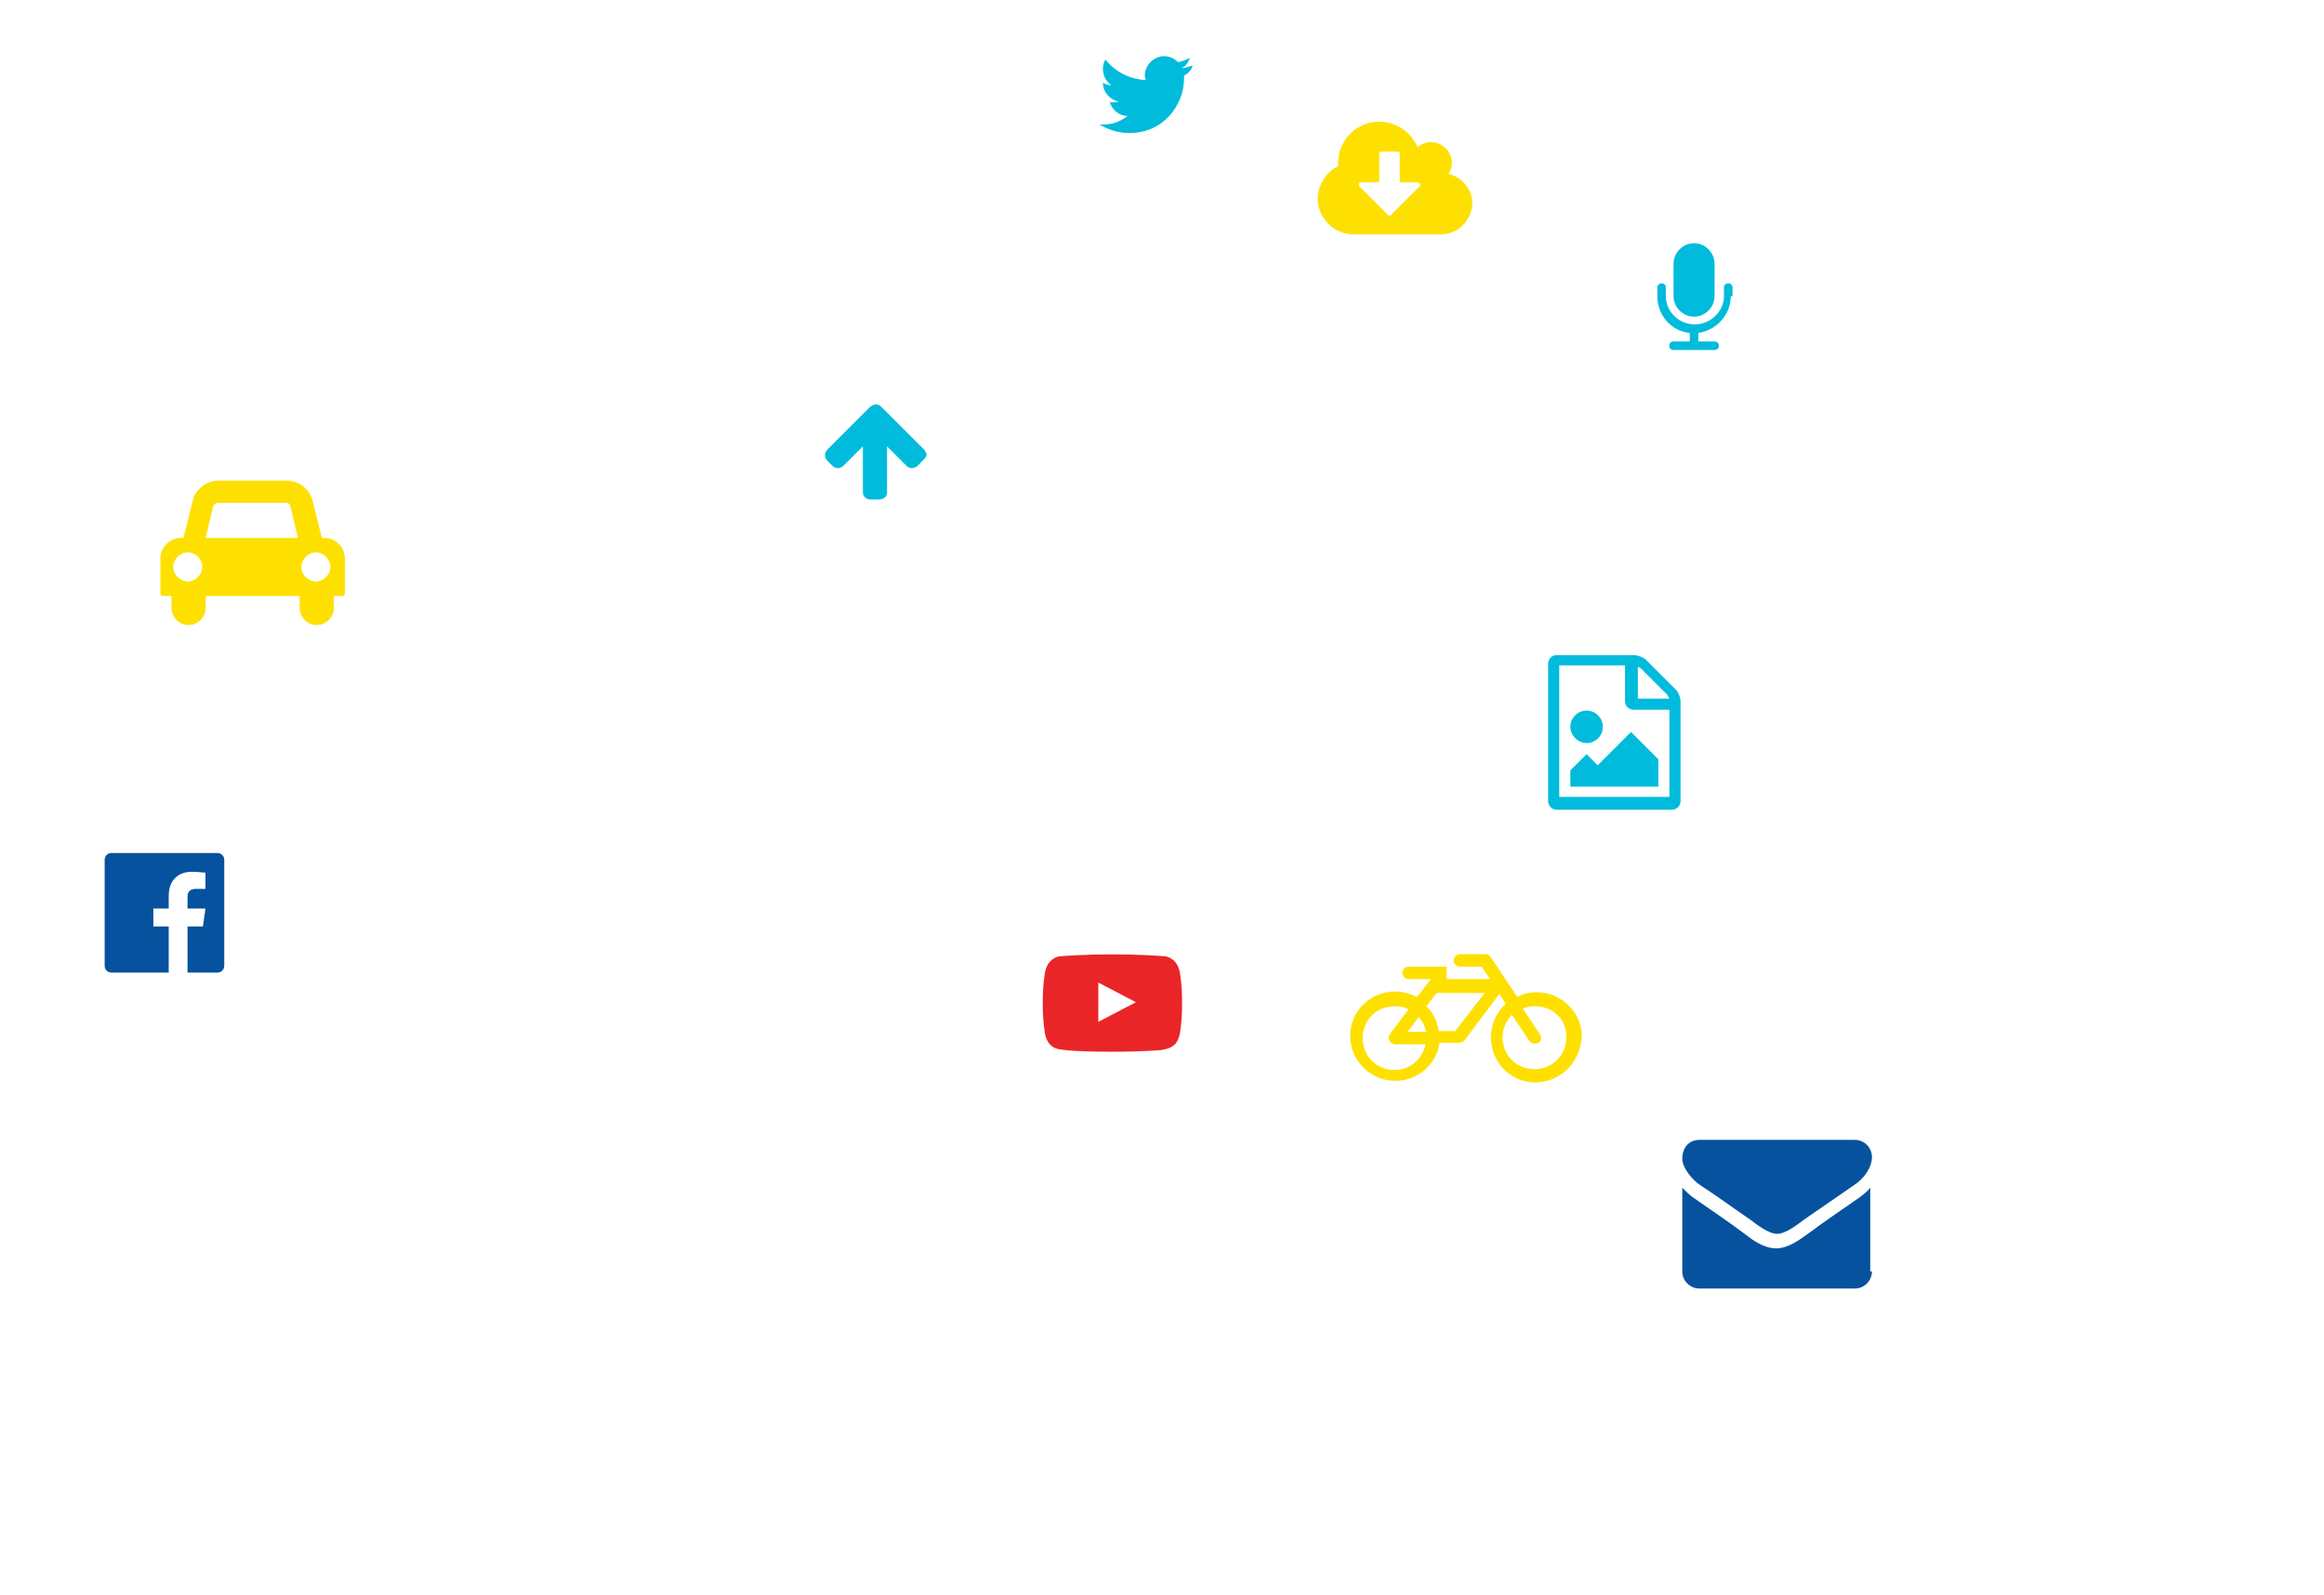 <?xml version="1.0" encoding="UTF-8" standalone="no"?>
<!-- Created with Inkscape (http://www.inkscape.org/) -->

<svg
   xmlns:dc="http://purl.org/dc/elements/1.1/"
   xmlns:cc="http://creativecommons.org/ns#"
   xmlns:rdf="http://www.w3.org/1999/02/22-rdf-syntax-ns#"
   xmlns:svg="http://www.w3.org/2000/svg"
   xmlns="http://www.w3.org/2000/svg"
   xmlns:sodipodi="http://sodipodi.sourceforge.net/DTD/sodipodi-0.dtd"
   xmlns:inkscape="http://www.inkscape.org/namespaces/inkscape"
   width="547.992mm"
   height="376.101mm"
   viewBox="0 0 547.992 376.101"
   version="1.1"
   id="svg2423"
   inkscape:version="0.92.4 (5da689c313, 2019-01-14)"
   sodipodi:docname="IoT-2.svg">
  <defs
     id="defs2417">
    <filter
       inkscape:collect="always"
       style="color-interpolation-filters:sRGB"
       id="filter1649-6"
       x="-0.228"
       width="1.456"
       y="-0.228"
       height="1.456">
      <feGaussianBlur
         inkscape:collect="always"
         stdDeviation="4.085"
         id="feGaussianBlur1651-8" />
    </filter>
    <filter
       inkscape:collect="always"
       style="color-interpolation-filters:sRGB"
       id="filter1649-63"
       x="-0.228"
       width="1.456"
       y="-0.228"
       height="1.456">
      <feGaussianBlur
         inkscape:collect="always"
         stdDeviation="4.085"
         id="feGaussianBlur1651-5" />
    </filter>
    <filter
       inkscape:collect="always"
       style="color-interpolation-filters:sRGB"
       id="filter1649-26"
       x="-0.228"
       width="1.456"
       y="-0.228"
       height="1.456">
      <feGaussianBlur
         inkscape:collect="always"
         stdDeviation="4.085"
         id="feGaussianBlur1651-38" />
    </filter>
    <filter
       inkscape:collect="always"
       style="color-interpolation-filters:sRGB"
       id="filter1649-19"
       x="-0.228"
       width="1.456"
       y="-0.228"
       height="1.456">
      <feGaussianBlur
         inkscape:collect="always"
         stdDeviation="4.085"
         id="feGaussianBlur1651-75" />
    </filter>
    <filter
       inkscape:collect="always"
       style="color-interpolation-filters:sRGB"
       id="filter1649-240"
       x="-0.228"
       width="1.456"
       y="-0.228"
       height="1.456">
      <feGaussianBlur
         inkscape:collect="always"
         stdDeviation="4.085"
         id="feGaussianBlur1651-77" />
    </filter>
    <filter
       inkscape:collect="always"
       style="color-interpolation-filters:sRGB"
       id="filter1649-1"
       x="-0.228"
       width="1.456"
       y="-0.228"
       height="1.456">
      <feGaussianBlur
         inkscape:collect="always"
         stdDeviation="4.085"
         id="feGaussianBlur1651-80" />
    </filter>
    <filter
       inkscape:collect="always"
       style="color-interpolation-filters:sRGB"
       id="filter1649-2"
       x="-0.228"
       width="1.456"
       y="-0.228"
       height="1.456">
      <feGaussianBlur
         inkscape:collect="always"
         stdDeviation="4.085"
         id="feGaussianBlur1651-3" />
    </filter>
    <filter
       inkscape:collect="always"
       style="color-interpolation-filters:sRGB"
       id="filter1649-4"
       x="-0.228"
       width="1.456"
       y="-0.228"
       height="1.456">
      <feGaussianBlur
         inkscape:collect="always"
         stdDeviation="4.085"
         id="feGaussianBlur1651-0" />
    </filter>
    <filter
       inkscape:collect="always"
       style="color-interpolation-filters:sRGB"
       id="filter1649-5"
       x="-0.228"
       width="1.456"
       y="-0.228"
       height="1.456">
      <feGaussianBlur
         inkscape:collect="always"
         stdDeviation="4.085"
         id="feGaussianBlur1651-7" />
    </filter>
    <filter
       inkscape:collect="always"
       style="color-interpolation-filters:sRGB"
       id="filter1649-3-1"
       x="-0.228"
       width="1.456"
       y="-0.228"
       height="1.456">
      <feGaussianBlur
         inkscape:collect="always"
         stdDeviation="4.085"
         id="feGaussianBlur1651-07-6" />
    </filter>
  </defs>
  <sodipodi:namedview
     id="base"
     pagecolor="#ffffff"
     bordercolor="#666666"
     borderopacity="1.0"
     inkscape:pageopacity="0.0"
     inkscape:pageshadow="2"
     inkscape:zoom="0.35"
     inkscape:cx="645.93799"
     inkscape:cy="560"
     inkscape:document-units="mm"
     inkscape:current-layer="layer1"
     showgrid="false"
     inkscape:window-width="1920"
     inkscape:window-height="1057"
     inkscape:window-x="-8"
     inkscape:window-y="-8"
     inkscape:window-maximized="1" />
  <g
     inkscape:label="Layer 1"
     inkscape:groupmode="layer"
     id="layer1"
     transform="translate(0,79.101)">
    <g
       id="g1714"
       transform="matrix(0.91,0,0,0.91,-1183.517,265.723)">
      <circle
         transform="matrix(1.757,0,0,1.757,-1472.418,295.667)"
         r="21.497"
         cy="-231.615"
         cx="1795.308"
         id="path1529-6"
         style="fill:#ffffff;fill-opacity:1;stroke:none;stroke-width:0.265;stroke-opacity:1;filter:url(#filter1649-5)" />
      <path
         inkscape:export-ydpi="900"
         inkscape:export-xdpi="900"
         style="fill:#fee000;stroke-width:1.248"
         inkscape:connector-curvature="0"
         class="st7"
         d="m 1698.365,-98.42 c -6.446,0 -11.482,-5.237 -11.482,-11.683 0,-3.424 1.41,-6.446 3.828,-8.662 l -1.612,-2.619 -9.064,12.086 c -0.402,0.403 -0.806,0.604 -1.41,0.604 h -5.036 c -0.805,5.64 -5.64,9.871 -11.482,9.871 -6.446,0 -11.683,-5.237 -11.683,-11.683 0,-6.446 5.237,-11.482 11.683,-11.482 2.015,0 3.827,0.604 5.64,1.41 l 3.626,-4.633 h -5.842 c -0.805,0 -1.611,-0.806 -1.611,-1.611 0,-0.806 0.806,-1.612 1.611,-1.612 h 9.871 v 3.223 h 11.28 l -2.216,-3.223 h -5.64 c -0.806,0 -1.612,-0.806 -1.612,-1.612 0,-0.806 0.806,-1.611 1.612,-1.611 h 6.647 c 0.604,0 1.007,0.202 1.41,0.806 l 6.849,10.273 c 1.41,-0.806 3.223,-1.209 5.036,-1.209 6.446,0 11.684,5.237 11.684,11.482 -0.402,6.849 -5.64,11.885 -12.086,11.885 z m -36.259,-9.87 c -1.41,0 -2.216,-1.612 -1.41,-2.619 l 4.834,-6.446 c -1.007,-0.604 -2.216,-0.806 -3.626,-0.806 -4.633,0 -8.259,3.626 -8.259,8.259 0,4.633 3.626,8.259 8.259,8.259 4.029,0 7.252,-2.82 8.057,-6.647 z m 8.058,-3.223 c -0.402,-1.41 -1.007,-2.82 -2.015,-3.827 l -2.82,3.827 z m 15.108,-10.072 h -12.489 l -2.619,3.424 c 1.813,1.611 2.82,4.029 3.223,6.446 h 4.23 z m 13.094,3.424 c -1.209,0 -2.216,0.202 -3.223,0.604 l 4.432,6.647 c 0.604,0.806 0.402,1.813 -0.402,2.216 -0.203,0.202 -0.604,0.202 -1.007,0.202 -0.604,0 -1.008,-0.202 -1.41,-0.806 l -4.432,-6.647 c -1.41,1.41 -2.417,3.626 -2.417,5.842 0,4.633 3.626,8.259 8.259,8.259 4.633,0 8.259,-3.626 8.259,-8.259 0.203,-4.432 -3.425,-8.058 -8.058,-8.058 z"
         id="path5399" />
    </g>
    <g
       id="g1725"
       transform="matrix(1,0,0,1,-1237.109,440.995)">
      <circle
         transform="matrix(1.44,0,0,1.44,-928.149,100.98)"
         r="21.497"
         cy="-231.615"
         cx="1795.308"
         id="path1529-9"
         style="fill:#ffffff;fill-opacity:1;stroke:none;stroke-width:0.265;stroke-opacity:1;filter:url(#filter1649-4)" />
      <g
         transform="translate(1.058)"
         id="g1720">
        <path
           id="path5435"
           d="m 1673.219,-240.605 c -3.827,2.619 -7.856,5.439 -11.684,8.058 -1.611,1.209 -4.432,3.424 -6.446,3.424 v 0 0 c -2.014,0 -4.834,-2.216 -6.446,-3.424 -3.827,-2.619 -7.655,-5.439 -11.683,-8.058 -1.813,-1.209 -4.23,-4.029 -4.23,-6.245 0,-2.417 1.41,-4.432 4.029,-4.432 h 36.662 c 2.216,0 4.029,1.813 4.029,4.029 0,2.619 -2.015,5.237 -4.23,6.647 z m 4.23,20.345 c 0,2.216 -1.813,4.029 -4.029,4.029 h -36.662 c -2.216,0 -4.029,-1.813 -4.029,-4.029 v -19.741 c 0.806,0.806 1.612,1.612 2.418,2.216 4.029,2.82 8.259,5.64 12.288,8.662 2.014,1.612 4.633,3.424 7.453,3.424 v 0 0 c 2.619,0 5.238,-1.813 7.453,-3.424 4.029,-3.022 8.259,-5.842 12.288,-8.662 0.805,-0.604 1.813,-1.41 2.417,-2.216 v 19.741 z"
           class="st0"
           inkscape:connector-curvature="0"
           style="fill:#06529e;stroke-width:1.248"
           inkscape:export-xdpi="900"
           inkscape:export-ydpi="900" />
      </g>
    </g>
    <g
       id="g1706"
       transform="matrix(1,0,0,1,-1394.332,106.842)">
      <circle
         transform="matrix(1.335,0,0,1.335,-942.797,255.409)"
         r="21.497"
         cy="-231.615"
         cx="1795.308"
         id="path1529-66"
         style="fill:#ffffff;fill-opacity:1;stroke:none;stroke-width:0.265;stroke-opacity:1;filter:url(#filter1649-2)" />
      <path
         inkscape:export-ydpi="900"
         inkscape:export-xdpi="900"
         style="fill:#fee000;stroke-width:1.248"
         inkscape:connector-curvature="0"
         class="st7"
         d="m 1475.661,-46 c 0,0.403 -0.203,0.604 -0.604,0.604 h -2.014 v 2.82 c 0,2.216 -1.813,4.029 -4.029,4.029 -2.216,0 -4.029,-1.813 -4.029,-4.029 v -2.82 h -22.158 v 2.82 c 0,2.216 -1.813,4.029 -4.029,4.029 -2.216,0 -4.028,-1.813 -4.028,-4.029 v -2.82 h -2.014 c -0.402,0 -0.605,-0.202 -0.605,-0.604 v -8.259 c 0,-2.619 2.216,-4.835 4.834,-4.835 h 0.604 l 2.216,-8.863 c 0.604,-2.619 3.223,-4.633 6.043,-4.633 h 16.115 c 2.82,0 5.439,2.014 6.043,4.633 l 2.216,8.863 h 0.604 c 2.619,0 4.835,2.216 4.835,4.835 z m -37.065,-9.669 c -1.813,0 -3.425,1.612 -3.425,3.424 0,1.813 1.611,3.424 3.425,3.424 1.813,0 3.424,-1.612 3.424,-3.424 0,-1.813 -1.41,-3.424 -3.424,-3.424 z m 25.985,-3.424 -1.813,-7.655 c 0,-0.202 -0.403,-0.604 -0.806,-0.604 h -16.518 c -0.203,0 -0.604,0.403 -0.806,0.604 l -1.813,7.655 z m 4.23,3.424 c -1.813,0 -3.424,1.612 -3.424,3.424 0,1.813 1.611,3.424 3.424,3.424 1.813,0 3.425,-1.612 3.425,-3.424 0,-1.813 -1.612,-3.424 -3.425,-3.424 z"
         id="path5411" />
    </g>
    <g
       id="g1753"
       transform="matrix(1,0,0,1,-1482.369,217.769)">
      <circle
         transform="matrix(1.229,0,0,1.229,-345.419,160.512)"
         r="21.497"
         cy="-231.615"
         cx="1795.308"
         id="path1529-1"
         style="fill:#ffffff;fill-opacity:1;stroke:none;stroke-width:0.265;stroke-opacity:1;filter:url(#filter1649-1)" />
      <path
         inkscape:export-ydpi="900"
         inkscape:export-xdpi="900"
         style="fill:#00bbdc;stroke-width:1.248"
         inkscape:connector-curvature="0"
         class="st1"
         d="m 1878.638,-131.303 v 23.367 c 0,1.007 -0.806,2.014 -2.015,2.014 h -27.194 c -1.008,0 -2.014,-0.806 -2.014,-2.014 v -32.432 c 0,-1.007 0.805,-2.014 2.014,-2.014 h 18.129 c 1.008,0 2.619,0.604 3.223,1.41 l 6.245,6.245 c 1.007,0.806 1.611,2.216 1.611,3.424 z m -2.619,1.813 h -8.461 c -1.007,0 -2.014,-0.806 -2.014,-2.014 v -8.46 h -15.511 v 31.022 h 25.986 z m -23.367,4.029 c 0,-2.216 1.813,-3.827 3.827,-3.827 2.216,0 3.828,1.813 3.828,3.827 0,2.216 -1.813,3.827 -3.828,3.827 -2.014,0 -3.827,-1.813 -3.827,-3.827 z m 20.748,14.101 h -20.748 v -3.827 l 3.827,-3.827 2.619,2.619 7.856,-7.856 6.446,6.446 z m -5.036,-20.748 h 7.655 c -0.203,-0.403 -0.403,-0.604 -0.403,-0.806 l -6.244,-6.245 c -0.203,-0.202 -0.402,-0.403 -0.806,-0.403 v 7.453 z"
         id="path5441" />
    </g>
    <g
       id="g1987"
       transform="matrix(1,0,0,1,-1239.005,205.007)">
      <circle
         inkscape:transform-center-y="-50.58415"
         inkscape:transform-center-x="-70.421017"
         transform="matrix(1.106,0,0,1.106,-476.948,-5.733)"
         r="21.497"
         cy="-231.615"
         cx="1795.308"
         id="path1529-91"
         style="fill:#ffffff;fill-opacity:1;stroke:none;stroke-width:0.265;stroke-opacity:1;filter:url(#filter1649-240)" />
      <path
         inkscape:export-ydpi="900"
         inkscape:export-xdpi="900"
         style="fill:#00bbdc;stroke-width:1.248"
         inkscape:connector-curvature="0"
         class="st1"
         d="m 1518.205,-266.231 c 0,0.202 0,0.403 0,0.604 0,6.043 -4.633,12.892 -12.892,12.892 -2.619,0 -5.036,-0.806 -7.05,-2.014 0.402,0 0.805,0 1.007,0 2.216,0 4.029,-0.806 5.641,-2.014 -2.015,0 -3.626,-1.41 -4.231,-3.223 0.203,0 0.605,0 0.806,0 0.402,0 0.806,0 1.208,-0.202 -2.015,-0.403 -3.626,-2.216 -3.626,-4.432 0,0 0,0 0,0 0.605,0.403 1.209,0.604 2.015,0.604 -1.209,-0.806 -2.015,-2.216 -2.015,-3.827 0,-0.806 0.203,-1.612 0.605,-2.216 2.216,2.82 5.64,4.633 9.467,4.835 0,-0.403 -0.203,-0.604 -0.203,-1.007 0,-2.417 2.014,-4.633 4.633,-4.633 1.209,0 2.417,0.604 3.223,1.41 1.007,-0.202 2.014,-0.604 2.82,-1.007 -0.402,1.007 -1.007,2.014 -2.014,2.417 1.007,0 1.813,-0.403 2.619,-0.604 -0.203,1.007 -1.007,1.813 -2.014,2.417 z"
         id="path5495" />
    </g>
    <g
       id="g1827"
       transform="matrix(1,0,0,1,-999.551,128.819)">
      <circle
         transform="matrix(1.229,0,0,1.229,-1164.525,289.497)"
         r="21.497"
         cy="-231.615"
         cx="1795.308"
         id="path1529-62"
         style="fill:#ffffff;fill-opacity:1;stroke:none;stroke-width:0.265;stroke-opacity:1;filter:url(#filter1649-19)" />
      <g
         transform="translate(-1.102,1.102)"
         id="g1822">
        <path
           id="path5465"
           d="M 1053.532,-6.25 V 18.729 c 0,0.806 -0.604,1.612 -1.612,1.612 h -7.05 V 9.463 h 3.626 l 0.604,-4.23 h -4.23 v -2.619 c 0,-1.209 0.402,-2.014 2.014,-2.014 h 2.216 V -3.228 c -0.402,0 -1.813,-0.202 -3.223,-0.202 -3.223,0 -5.439,2.014 -5.439,5.64 v 3.022 h -3.626 v 4.23 h 3.626 V 20.34 h -13.496 c -0.806,0 -1.612,-0.604 -1.612,-1.612 V -6.25 c 0,-0.806 0.605,-1.612 1.612,-1.612 h 24.978 c 1.008,0 1.612,0.806 1.612,1.612 z"
           class="st0"
           inkscape:connector-curvature="0"
           style="fill:#06529e;stroke-width:1.248"
           inkscape:export-xdpi="900"
           inkscape:export-ydpi="900" />
      </g>
    </g>
    <g
       id="g2047"
       transform="matrix(0.943,0,0,0.943,-1073.835,260.336)">
      <circle
         transform="matrix(1.229,0,0,1.229,-849.23,37.04)"
         r="21.497"
         cy="-231.615"
         cx="1795.308"
         id="path1529-96"
         style="fill:#ffffff;fill-opacity:1;stroke:none;stroke-width:0.265;stroke-opacity:1;filter:url(#filter1649-26)" />
      <path
         inkscape:export-ydpi="900"
         inkscape:export-xdpi="900"
         style="fill:#00bbdc;stroke-width:1.248"
         inkscape:connector-curvature="0"
         class="st1"
         d="m 1369.412,-244.702 -1.209,1.209 c -0.402,0.403 -1.008,0.604 -1.41,0.604 -0.604,0 -1.007,-0.202 -1.41,-0.604 l -4.834,-4.835 v 11.482 c 0,1.209 -1.008,1.813 -2.015,1.813 h -2.014 c -1.209,0 -2.014,-0.806 -2.014,-1.813 v -11.482 l -4.834,4.835 c -0.402,0.403 -1.008,0.604 -1.41,0.604 -0.604,0 -1.008,-0.202 -1.41,-0.604 l -1.209,-1.209 c -0.402,-0.403 -0.604,-1.007 -0.604,-1.41 0,-0.403 0.203,-1.007 0.604,-1.41 l 10.676,-10.676 c 0.402,-0.403 1.007,-0.604 1.41,-0.604 0.604,0 1.007,0.202 1.41,0.604 l 10.676,10.676 c 0.402,0.403 0.604,1.007 0.604,1.41 0,0.403 -0.604,1.007 -1.007,1.41 z"
         id="path5369" />
    </g>
    <g
       id="g2043"
       transform="matrix(1,0,0,1,-1170.144,149.072)">
      <circle
         transform="matrix(1.229,0,0,1.229,-705.914,100.981)"
         r="21.497"
         cy="-231.615"
         cx="1795.308"
         id="path1529-84"
         style="fill:#ffffff;fill-opacity:1;stroke:none;stroke-width:0.265;stroke-opacity:1;filter:url(#filter1649-63)" />
      <path
         inkscape:export-ydpi="900"
         inkscape:export-xdpi="900"
         style="fill:#fee000;stroke-width:1.248"
         inkscape:connector-curvature="0"
         class="st7"
         d="m 1509.863,-172.892 h -20.547 c -4.633,0 -8.46,-3.827 -8.46,-8.46 0,-3.223 2.014,-6.245 4.834,-7.655 0,-0.202 0,-0.604 0,-0.806 0,-5.439 4.432,-9.669 9.669,-9.669 4.029,0 7.453,2.417 9.065,6.043 0.806,-0.806 2.014,-1.209 3.223,-1.209 2.618,0 4.834,2.216 4.834,4.835 0,1.007 -0.203,1.813 -0.806,2.619 3.223,0.806 5.64,3.626 5.64,7.05 -0.203,4.029 -3.424,7.252 -7.453,7.252 z m -5.439,-12.288 h -4.23 v -6.647 c 0,-0.403 -0.203,-0.604 -0.604,-0.604 h -3.626 c -0.402,0 -0.604,0.202 -0.604,0.604 v 6.647 h -4.23 c -0.402,0 -0.604,0.202 -0.604,0.604 0,0.202 0,0.403 0.203,0.403 l 6.647,6.648 c 0.203,0.202 0.203,0.202 0.402,0.202 0.203,0 0.402,0 0.402,-0.202 l 6.648,-6.648 c 0.203,-0.202 0.203,-0.202 0.203,-0.403 0,-0.202 -0.402,-0.604 -0.604,-0.604 z"
         id="path5423" />
    </g>
    <g
       id="g1213">
      <circle
         transform="matrix(1.229,0,0,1.229,-1942.182,442.083)"
         r="21.497"
         cy="-231.615"
         cx="1795.308"
         id="path1529-5"
         style="fill:#ffffff;fill-opacity:1;stroke:none;stroke-width:0.265;stroke-opacity:1;filter:url(#filter1649-6)" />
      <path
         inkscape:export-ydpi="900"
         inkscape:export-xdpi="900"
         style="fill:#ea2527;stroke-width:1.248"
         inkscape:connector-curvature="0"
         class="st5"
         d="m 273.886,146.367 c 0.605,0 2.015,0 3.223,1.41 0,0 1.007,1.007 1.208,3.223 0.402,2.619 0.402,5.237 0.402,5.237 v 2.417 c 0,0 0,2.619 -0.402,5.237 -0.203,2.216 -1.208,3.223 -1.208,3.223 -1.209,1.209 -2.619,1.209 -3.223,1.41 0,0 -4.633,0.403 -11.482,0.403 -8.662,0 -11.28,-0.403 -11.28,-0.403 -0.806,-0.202 -2.417,0 -3.626,-1.41 0,0 -1.007,-1.007 -1.209,-3.223 -0.402,-2.619 -0.402,-5.237 -0.402,-5.237 v -2.417 c 0,0 0,-2.619 0.402,-5.237 0.203,-2.216 1.209,-3.223 1.209,-3.223 1.209,-1.41 2.619,-1.41 3.223,-1.41 0,0 4.633,-0.403 11.482,-0.403 7.051,0 11.684,0.403 11.684,0.403 z m -6.043,10.878 -8.863,-4.633 v 9.266 z"
         id="path5507" />
    </g>
    <g
       id="g1169"
       transform="translate(-55.94,68.792)">
      <circle
         transform="matrix(1.229,0,0,1.229,-1751.239,206.688)"
         r="21.497"
         cy="-231.615"
         cx="1795.308"
         id="path1529-49-9"
         style="fill:#ffffff;fill-opacity:1;stroke:none;stroke-width:0.265;stroke-opacity:1;filter:url(#filter1649-3-1)" />
      <path
         inkscape:export-ydpi="900"
         inkscape:export-xdpi="900"
         style="fill:#00bbdc;stroke-width:1.248"
         inkscape:connector-curvature="0"
         class="st1"
         d="m 464.055,-78.045 c 0,4.432 -3.424,8.058 -7.655,8.662 v 2.014 h 3.827 c 0.604,0 1.008,0.403 1.008,1.007 0,0.604 -0.402,1.007 -1.008,1.007 h -9.669 c -0.605,0 -1.007,-0.403 -1.007,-1.007 0,-0.604 0.402,-1.007 1.007,-1.007 h 3.827 v -2.014 c -4.432,-0.403 -7.655,-4.23 -7.655,-8.662 v -2.014 c 0,-0.604 0.402,-1.007 1.008,-1.007 0.604,0 1.007,0.403 1.007,1.007 v 2.014 c 0,3.626 3.022,6.647 6.849,6.647 3.626,0 6.849,-3.022 6.849,-6.647 v -2.014 c 0,-0.604 0.403,-1.007 1.007,-1.007 0.604,0 1.008,0.403 1.008,1.007 v 2.014 z m -3.828,0 c 0,2.619 -2.215,4.835 -4.834,4.835 -2.619,0 -4.835,-2.216 -4.835,-4.835 v -7.655 c 0,-2.619 2.216,-4.835 4.835,-4.835 2.619,0 4.834,2.216 4.834,4.835 z"
         id="path5477" />
    </g>
  </g>
</svg>
